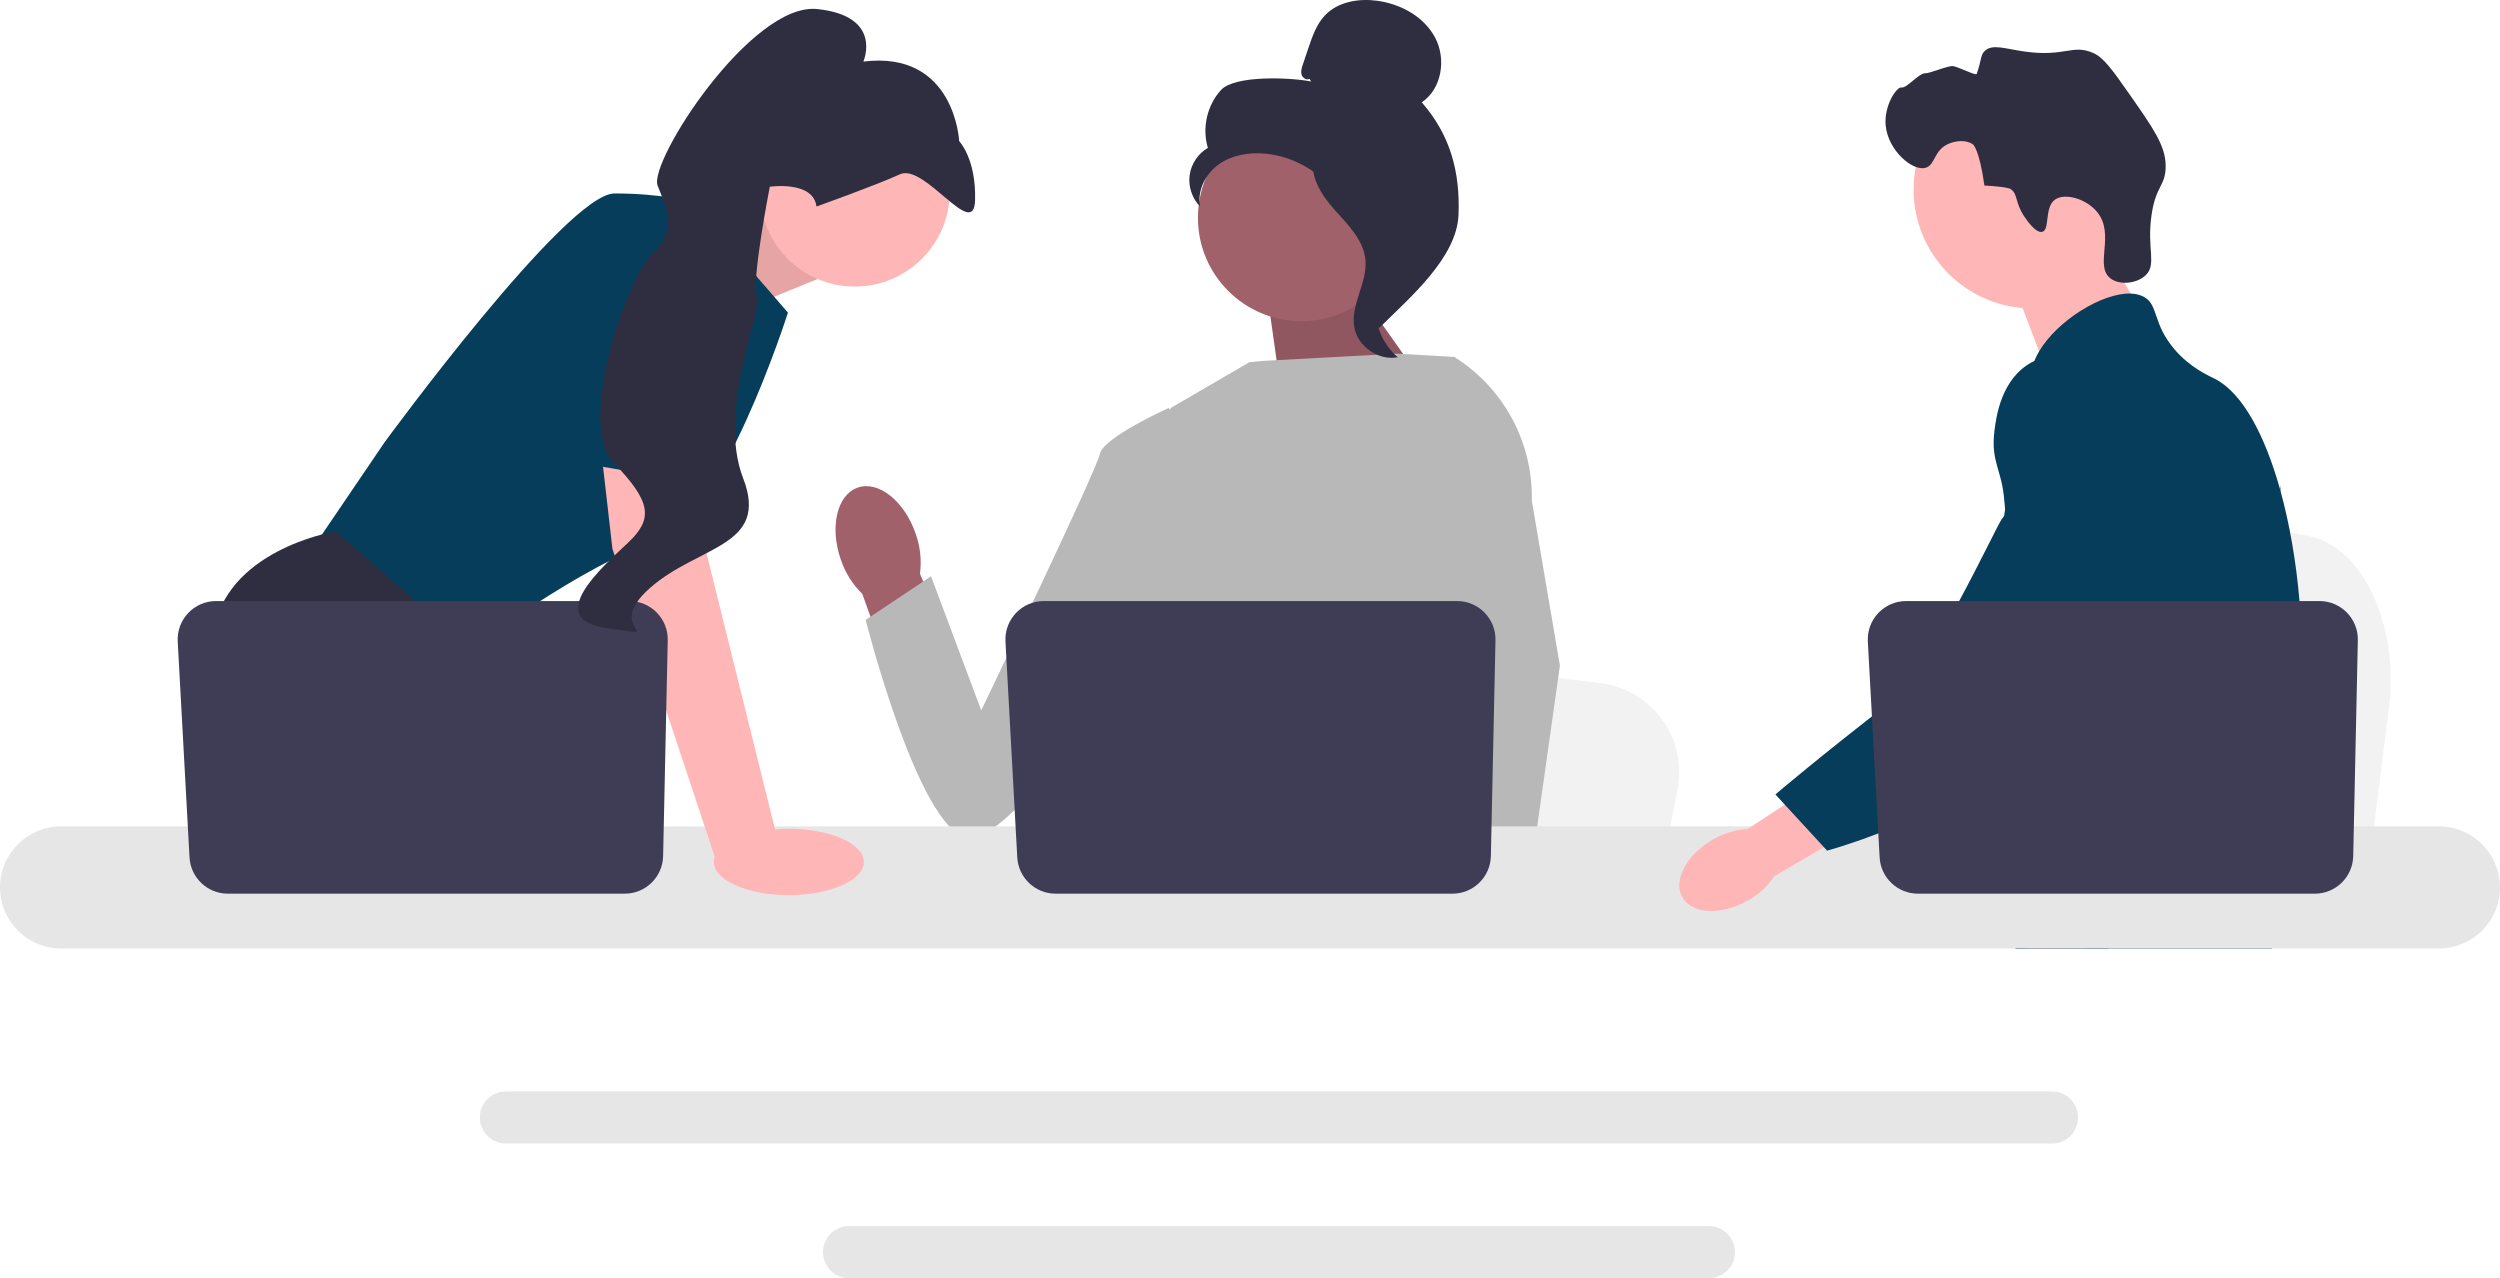 <svg xmlns="http://www.w3.org/2000/svg" width="1639" height="838" viewBox="0 0 1639 838" fill="none"><rect x="0" y="0" width="1639" height="838" fill="#808080" stroke="none"/><g clip-path="url(#clip0_8_24)"><rect width="1639" height="838" fill="white"></rect><path d="M1566.25 463.293L1561.12 504.187L1548.37 605.761H1292.39C1294.38 582.995 1297.12 550.226 1300.04 514.852C1300.32 511.319 1300.63 507.764 1300.91 504.187C1308.23 415.266 1316.25 314.642 1316.25 314.642L1349.9 320.913L1415.19 333.058L1441.8 338.004L1513.05 351.275C1548.57 357.877 1573.01 409.326 1566.25 463.293V463.293Z" fill="#F2F2F2"></path><path d="M1372.62 150.094L1404.1 205.196L1343.59 248.087L1317.78 180.356L1372.62 150.094Z" fill="#FFB6B6"></path><path d="M1332.54 202.223C1375.61 202.223 1410.53 167.298 1410.53 124.216C1410.53 81.134 1375.61 46.209 1332.54 46.209C1289.47 46.209 1254.56 81.134 1254.56 124.216C1254.56 167.298 1289.47 202.223 1332.54 202.223Z" fill="#FFB6B6"></path><path d="M1326.94 141.655C1320.75 132.228 1323.18 127.298 1318 123.833C1318 123.833 1315.91 122.439 1300.98 121.644C1297.64 97.579 1293.46 94.66 1293.46 94.66C1288.66 91.297 1281.52 92.39 1277.08 94.447C1267.69 98.798 1268.78 108.196 1262.45 109.994C1253.72 112.479 1237.83 98.473 1236.26 82.439C1234.98 69.36 1243.41 56.657 1246.75 57.329C1250.06 57.996 1257.99 47.867 1262.28 48.023C1265.2 48.13 1277.15 42.934 1280.37 43.341C1283.88 43.784 1295.45 49.827 1295.93 48.446C1299.29 38.853 1298.3 36.191 1301.15 33.447C1306.18 28.584 1314.43 31.971 1327.36 33.789C1353.98 37.529 1358.62 28.752 1372.26 34.701C1379.15 37.707 1384.91 45.812 1396.16 61.899C1411.89 84.396 1419.76 95.645 1419.81 108.765C1419.86 122.146 1413.38 121.296 1410.54 141.105C1407.37 163.155 1414.1 173.237 1406.75 180.401C1401.06 185.937 1389.52 187.251 1383.45 182.392C1373.06 174.073 1386.65 153.999 1375.16 139.332C1368.1 130.329 1353.91 126.324 1347.41 130.774C1340.06 135.806 1344.11 150.575 1338.94 151.976C1334.51 153.175 1328.02 143.298 1326.94 141.655L1326.94 141.655Z" fill="#2F2E41"></path><path d="M1508.61 448.891C1506.43 486.094 1497.79 497.839 1494.77 541.775C1494.11 551.421 1493.71 562.618 1493.71 575.971C1493.71 579.375 1493.73 582.667 1493.73 585.882C1493.73 592.728 1493.6 599.197 1492.8 605.76C1492.2 610.999 1491.16 616.276 1489.44 621.836H1321.47C1321.45 621.799 1321.45 621.761 1321.43 621.723C1320.45 617.449 1319.83 613.363 1319.35 609.448C1319.2 608.2 1319.07 606.971 1318.96 605.76C1318.81 604.341 1318.67 602.942 1318.54 601.562C1318.03 596.057 1317.52 590.856 1316.31 585.882C1314.68 579.016 1311.73 572.548 1305.68 566.306C1303.21 563.753 1300.73 561.767 1298.31 560.027C1297.84 559.705 1297.38 559.384 1296.91 559.062C1290.22 554.466 1283.88 551.156 1278.4 541.775C1278.3 541.643 1278.23 541.492 1278.15 541.36C1277.21 539.714 1274.75 535.401 1272.97 529.652C1271.1 523.675 1269.96 516.166 1272.01 508.488C1276.87 490.293 1294.87 488.477 1309.58 470.093C1311.17 468.107 1312.74 465.913 1314.23 463.473C1320.88 452.654 1322.68 443.122 1324.8 431.793C1325.14 429.958 1325.44 428.142 1325.69 426.384C1325.88 425.059 1326.05 423.754 1326.18 422.468C1327.35 411.668 1326.78 402.363 1325.4 394.041C1320.9 366.786 1307.63 349.916 1317.01 325.46C1319.96 317.782 1324.14 312.013 1328.35 307.077C1337.28 296.617 1346.45 289.827 1344.86 276.324C1343.25 262.705 1332.93 260.832 1331.78 248.936C1331.19 242.922 1333.16 236.586 1336.84 230.363V230.344C1348.64 210.314 1378.1 191.874 1396.82 192.46C1400.28 192.555 1403.34 193.33 1405.9 194.824C1415.14 200.271 1411.29 212.168 1425.45 228.85C1435.98 241.238 1447.89 246.194 1452.41 248.539C1470.32 257.883 1484.88 285.44 1494.77 320.675C1494.84 320.94 1494.92 321.205 1494.99 321.489C1501.1 343.561 1505.41 368.622 1507.55 394.041C1508.46 404.803 1508.99 415.622 1509.1 426.326C1509.19 434.875 1509 442.29 1508.61 448.891V448.891Z" fill="#063D5B"></path><path d="M1382.83 576.35L1379.41 585.882L1377.25 591.858L1372.26 605.76L1366.47 621.836H1329.28L1335.52 605.76L1338.41 598.27L1343.22 585.882L1351.27 565.077L1382.83 576.35Z" fill="#FFB6B6"></path><path d="M1495.35 317.422C1495.26 318.652 1495.13 320.013 1494.99 321.489C1493.52 336.506 1490.04 363.382 1484.95 394.041C1482.27 410.212 1479.13 427.443 1475.59 444.559C1467.99 481.497 1458.54 517.869 1447.86 541.775C1445.95 546.088 1443.98 549.984 1441.97 553.426C1440.44 556.055 1438.83 558.646 1437.15 561.199C1431.71 569.578 1425.6 577.523 1419.27 584.937C1419.02 585.258 1418.74 585.561 1418.45 585.882C1417.43 587.092 1416.37 588.284 1415.31 589.476C1410.13 595.32 1404.84 600.766 1399.71 605.76C1393.48 611.851 1387.46 617.241 1382.07 621.836H1321.68L1321.43 621.723L1312.74 617.864C1312.74 617.864 1315.21 614.952 1319.35 609.448C1320.2 608.332 1321.11 607.103 1322.1 605.76C1323.31 604.114 1324.61 602.299 1326.01 600.331C1328.92 596.209 1332.23 591.367 1335.78 585.882C1342.67 575.271 1350.51 562.221 1358.44 547.109C1359.35 545.35 1360.27 543.572 1361.2 541.775C1361.22 541.719 1361.25 541.661 1361.27 541.605C1362.84 538.541 1364.39 535.383 1365.94 532.167C1379.09 504.818 1382.85 482.122 1383.93 474.765C1385.44 464.362 1387.54 449.817 1386.97 433.816C1386.59 423.263 1385.06 412.103 1381.41 401.02V401.002C1380.65 398.675 1379.8 396.349 1378.84 394.041C1377.12 389.899 1375.08 385.814 1372.66 381.785C1361.97 364.045 1353.29 363.307 1346.39 343.977C1344.35 338.246 1339.72 325.31 1341.14 311.654V311.635C1341.31 309.951 1341.59 308.249 1341.97 306.546V306.528C1342.06 306.055 1342.2 305.564 1342.33 305.091C1343.4 300.911 1345.18 296.768 1347.89 292.834C1353.16 285.194 1360.36 280.654 1366.81 277.95L1366.83 277.93C1374.28 274.829 1380.71 274.167 1381.96 274.054C1409.58 271.595 1431.01 294.821 1442.71 307.512C1447.23 312.41 1451.37 316.515 1455.15 319.862C1484.59 346.152 1492.67 329.356 1494.77 320.675C1495.09 319.333 1495.26 318.179 1495.35 317.422V317.422Z" fill="#063D5B"></path><path d="M1495.45 316.439C1495.45 316.533 1495.43 316.855 1495.35 317.385C1495.39 317.1 1495.41 316.817 1495.43 316.552C1495.43 316.496 1495.43 316.458 1495.45 316.439V316.439Z" fill="#063D5B"></path><path d="M1345.28 715.534H331.692C322.275 715.534 314.599 723.194 314.599 732.614C314.599 742.051 322.275 749.711 331.692 749.711H1345.28C1354.69 749.711 1362.35 742.051 1362.35 732.614C1362.35 723.194 1354.69 715.534 1345.28 715.534Z" fill="#E6E6E6"></path><path d="M1120.34 803.823H556.607C547.191 803.823 539.533 811.483 539.533 820.902C539.533 830.321 547.191 838 556.607 838H1120.34C1129.76 838 1137.44 830.321 1137.44 820.902C1137.44 811.483 1129.76 803.823 1120.34 803.823V803.823Z" fill="#E6E6E6"></path><path d="M444.479 153.72L508.359 126.829L535.758 183.013L468.63 210.419L444.479 153.72Z" fill="#FFB6B6"></path><path opacity="0.1" d="M444.479 153.72L508.359 126.829L535.758 183.013L468.63 210.419L444.479 153.72Z" fill="black"></path><path d="M453.56 132.31L516.578 204.938C516.578 204.938 472.739 343.342 428.901 355.675C385.062 368.008 304.235 428.302 304.235 428.302L202.858 362.526L252.176 289.899C252.176 289.899 371.363 126.829 402.872 126.829C434.381 126.829 453.56 132.31 453.56 132.31V132.31Z" fill="#063D5B"></path><path d="M368.417 605.761H221.722L212.447 593.359L174.582 542.725L165.869 531.077C165.869 531.077 132.99 470.783 139.84 415.969C146.69 361.156 217.927 348.823 217.927 348.823H220.859L308.071 425.479L302.865 496.819L330.483 542.725L368.417 605.761V605.761Z" fill="#2F2E41"></path><path d="M251.765 605.761H212.447V547.521L251.765 605.761Z" fill="#2F2E41"></path><path d="M1099.8 517.347L1094.91 542.725L1082.77 605.761H838.929C840.834 591.632 843.437 571.297 846.218 549.344C846.492 547.151 846.779 544.945 847.053 542.725C854.026 487.542 861.657 425.096 861.657 425.096L893.714 428.988L955.91 436.524L981.254 439.594L1049.12 447.83C1082.96 451.927 1106.24 483.856 1099.8 517.347H1099.8Z" fill="#F2F2F2"></path><path d="M1444.88 605.761H1312.62C1314.63 603.39 1315.77 602.02 1315.77 602.02L1355.42 595.469L1437.11 581.985C1437.11 581.985 1440.83 591.619 1444.88 605.761V605.761Z" fill="#2F2E41"></path><path d="M883.883 181.128L941.399 262.491L841.072 265.488L830.303 189.026L883.883 181.128Z" fill="#A0616A"></path><path opacity="0.1" d="M883.883 181.128L941.399 262.491L841.072 265.488L830.303 189.026L883.883 181.128Z" fill="black"></path><path d="M600.24 349.705C592.86 328.41 575.893 314.958 562.345 319.658C548.797 324.358 543.801 345.429 551.186 366.73C554.02 375.28 558.859 383.026 565.299 389.322L597.707 479.155L639.527 463.044L603.139 376.195C604.301 367.26 603.307 358.177 600.24 349.705V349.705Z" fill="#A0616A"></path><path d="M989.567 308.247L989.488 391.166L981.775 421.793L965.911 484.787L954.362 542.725L945.759 585.891L942.69 601.307C940.375 602.855 938.073 604.335 935.772 605.761H735.388C724.004 598.923 717.633 593.606 717.633 593.606C717.633 593.606 720.784 590.646 724.387 585.891C730.47 577.861 737.826 564.705 733.319 552.139C732.374 549.508 732.127 546.302 732.415 542.725C734.251 519.128 758.992 479.224 758.992 479.224L753.869 419.998L751.622 394.044L767.463 267.493L819.097 237.469L828.011 236.606L916.003 231.851L952.372 233.948L954.03 234.4L989.567 308.247V308.247Z" fill="#B8B8B8"></path><path d="M993.474 605.761H949.636L947.704 585.891L947.663 585.493L960.075 584.644L992.365 582.437L992.926 594.332L993.365 603.459L993.474 605.761Z" fill="#FFB6B6"></path><path d="M1004.27 328.295L1022.68 436.374L1007.65 542.725L1005.31 559.279L1001.17 588.508L999.899 597.497L999.941 598.47L1000.26 605.761H948.197L946.279 585.891L946.115 584.109L942.197 543.41L942.128 542.725L933.813 456.422L950.115 394.044L951.321 389.453V389.44L958.414 282.636L952.92 234.099L952.866 233.646C952.975 233.715 953.071 233.784 953.181 233.852C953.468 234.03 953.756 234.208 954.03 234.4C986.032 254.709 1005.1 290.337 1004.27 328.295V328.295Z" fill="#B8B8B8"></path><path d="M786.113 288.203L766.094 267.491C766.094 267.491 723.239 286.817 721.103 297.538C718.967 308.259 643.301 465.728 643.301 465.728L610.382 377.782L567.532 406.399C567.532 406.399 601.915 542.94 634.07 549.35C666.226 555.76 773.996 387.741 773.996 387.741L786.113 288.203H786.113Z" fill="#B8B8B8"></path><path d="M1598.97 541.775H40.011C17.945 541.775 0 559.743 0 581.815C0 603.887 17.945 621.836 40.011 621.836H1598.97C1621.04 621.836 1639 603.888 1639 581.815C1639 559.742 1621.04 541.775 1598.97 541.775Z" fill="#E6E6E6"></path><path d="M980.443 419.768L977.412 561.246C977.119 574.941 965.935 585.891 952.24 585.891H692.056C678.685 585.891 667.646 575.436 666.916 562.081L659.184 420.603C658.395 406.175 669.878 394.044 684.324 394.044H955.271C969.387 394.044 980.745 405.651 980.443 419.768V419.768Z" fill="#3F3D56"></path><path d="M560.416 187.871C594.796 187.871 622.666 159.993 622.666 125.604C622.666 91.215 594.796 63.337 560.416 63.337C526.037 63.337 498.167 91.215 498.167 125.604C498.167 159.993 526.037 187.871 560.416 187.871Z" fill="#FFB6B6"></path><path d="M456.3 288.528L463.15 362.526L509.728 550.262L469.488 564.37L401.502 359.786L392.112 277.566L456.3 288.528Z" fill="#FFB6B6"></path><path d="M437.771 419.768L434.741 561.246C434.447 574.941 423.264 585.891 409.569 585.891H149.384C136.013 585.891 124.975 575.436 124.245 562.081L116.512 420.603C115.724 406.175 127.207 394.044 141.652 394.044H412.6C426.716 394.044 438.074 405.651 437.771 419.768V419.768Z" fill="#3F3D56"></path><path d="M517.145 586.847C544.296 586.847 566.307 577.109 566.307 565.096C566.307 553.084 544.296 543.346 517.145 543.346C489.994 543.346 467.983 553.084 467.983 565.096C467.983 577.109 489.994 586.847 517.145 586.847Z" fill="#FFB6B6"></path><path d="M359.718 299.842L387.802 150.125C387.802 150.125 465.89 139.162 468.629 165.198C471.369 191.235 466.672 318.478 466.672 318.478L359.718 299.842V299.842Z" fill="#063D5B"></path><path d="M535.288 135.395C535.288 135.395 573.796 121.648 590.039 114.251C606.282 106.854 638.552 158.445 639.27 131.198C639.988 103.952 628.838 92.525 628.838 92.525C628.838 92.525 626.053 32.919 566.018 40.371C566.018 40.371 579.223 10.55 535.876 5.938C492.53 1.327 425.093 106.031 431.132 121.678C437.172 137.326 444.412 150.262 427.277 166.993C410.143 183.723 378.058 278.146 402.469 303.555C426.881 328.963 428.483 339.989 411.757 355.797C395.031 371.604 355.496 405.975 398.243 411.942C440.989 417.909 394.332 413.452 426.2 385.413C458.068 357.374 504.57 358.519 487.207 313.533C469.844 268.546 500.01 204.081 496.236 194.302C492.461 184.522 504.693 122.421 504.693 122.421C504.693 122.421 533.159 118.237 535.288 135.395V135.395Z" fill="#2F2E41"></path><path d="M853.13 210.577C890.555 210.577 920.894 180.23 920.894 142.795C920.894 105.36 890.555 75.013 853.13 75.013C815.706 75.013 785.367 105.36 785.367 142.795C785.367 180.23 815.706 210.577 853.13 210.577Z" fill="#A0616A"></path><path d="M858.539 51.667C856.578 52.812 853.951 51.08 853.323 48.898C852.694 46.715 853.426 44.398 854.153 42.247L857.809 31.415C860.402 23.732 863.154 15.781 868.77 9.934C877.246 1.108 890.717 -1.137 902.844 0.49C918.416 2.579 933.781 11.013 941.022 24.962C948.263 38.91 945.18 58.372 932.096 67.074C950.744 88.453 957.244 112.279 956.218 140.632C955.191 168.985 924.302 195.08 904.157 215.053C899.659 212.326 895.569 199.542 898.043 194.899C900.517 190.255 896.972 184.875 900.036 180.597C903.1 176.32 905.663 183.131 902.566 178.878C900.611 176.194 908.239 170.019 905.334 168.413C891.282 160.643 886.609 143.123 877.783 129.707C867.138 113.524 848.918 102.565 829.638 100.747C819.016 99.746 807.798 101.56 799.092 107.727C790.386 113.895 784.75 124.917 786.769 135.395C781.541 130.085 778.938 122.303 779.92 114.915C780.902 107.527 785.446 100.695 791.879 96.936C787.967 83.996 791.319 69.112 800.398 59.099C809.477 49.086 846.309 50.791 859.564 53.426L858.539 51.667V51.667Z" fill="#2F2E41"></path><path d="M860.597 101.14C878.153 103.036 890.829 118.247 901.533 132.295C907.703 140.392 914.165 149.334 914.01 159.513C913.854 169.805 906.975 178.632 903.687 188.386C898.313 204.328 903.551 223.295 916.343 234.219C903.703 236.618 890.039 227.138 887.857 214.456C885.316 199.692 896.505 185.442 895.18 170.52C894.013 157.373 883.655 147.255 874.85 137.425C866.045 127.596 857.775 114.552 861.826 101.991L860.597 101.14V101.14Z" fill="#2F2E41"></path><path d="M1123.06 550.343C1105.67 560.236 1096.68 577.231 1102.97 588.3C1109.27 599.369 1128.47 600.319 1145.86 590.419C1152.87 586.56 1158.84 581.08 1163.29 574.437L1236.45 531.586L1215.61 497.678L1145.71 543.521C1137.72 543.953 1129.96 546.292 1123.06 550.343Z" fill="#FFB6B6"></path><path d="M1370.74 236.119C1368.55 235.252 1349.37 227.986 1331.86 237.579C1311.74 248.599 1308.64 273.754 1307.55 282.577C1305.03 302.959 1312.44 307.527 1314.01 328.16C1316.94 366.763 1324.66 322.725 1312.33 340.345C1308.06 346.445 1264.46 440.962 1240.41 459.475C1193.64 495.482 1163.95 520.839 1163.95 520.839L1197.85 557.678C1197.85 557.678 1251.42 543.399 1298.78 512.644C1347.35 481.097 1371.64 465.323 1390.42 434.465C1392.04 431.807 1430.76 366.043 1409.97 293.323C1405.22 276.736 1396.53 246.345 1370.74 236.119V236.119Z" fill="#063D5B"></path><path d="M1545.8 419.768L1542.77 561.246C1542.48 574.941 1531.3 585.891 1517.6 585.891H1257.42C1244.05 585.891 1233.01 575.436 1232.28 562.081L1224.55 420.603C1223.76 406.175 1235.24 394.044 1249.69 394.044H1520.63C1534.75 394.044 1546.11 405.651 1545.8 419.768V419.768Z" fill="#3F3D56"></path></g><defs><clipPath id="clip0_8_24"><rect width="1639" height="838" fill="white"></rect></clipPath></defs></svg>